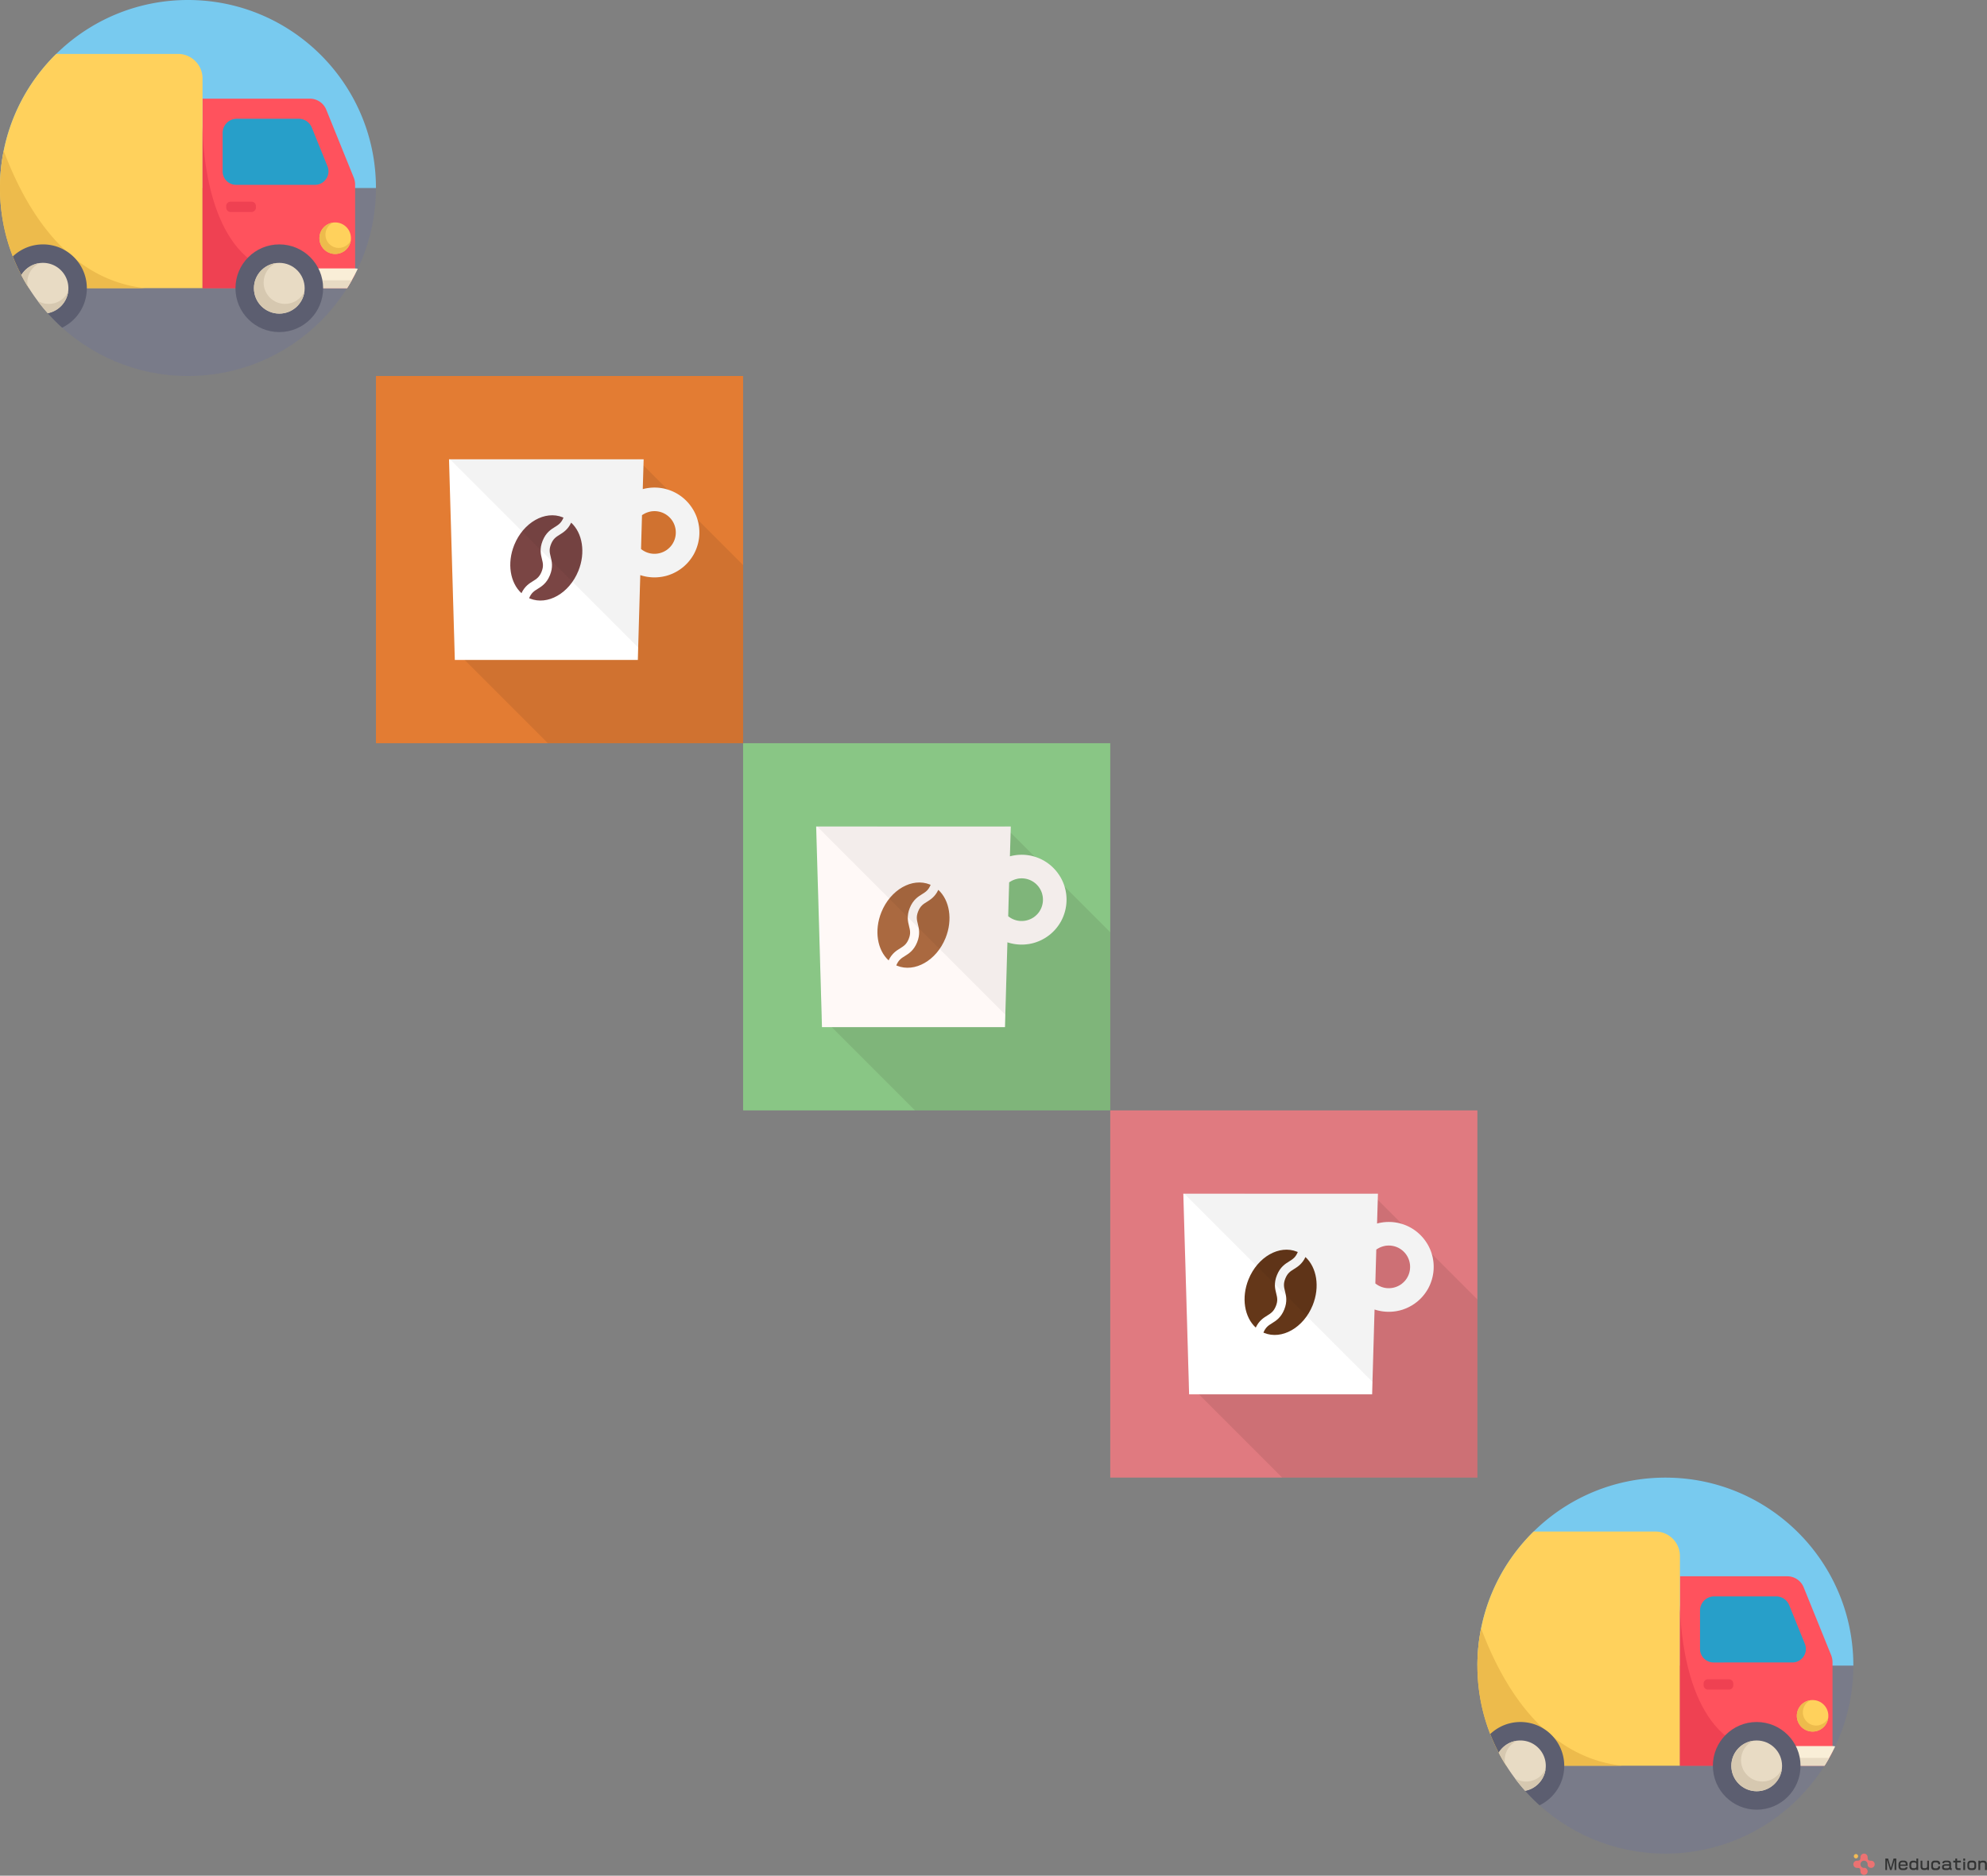<svg xmlns="http://www.w3.org/2000/svg" xmlns:xlink="http://www.w3.org/1999/xlink" width="2706" height="2554" viewBox="0 0 2706 2554"><rect x="0" y="0" width="2706" height="2554" fill="#808080" stroke="none"/><svg viewBox="0 0 512 512" width="512" height="512" id="adelivery-truck" x="0" y="0"><circle cx="256" cy="256" r="256" fill="#797b89"></circle><path d="M512 256H0c0-13.291 1.014-26.352 2.968-39.1a266.792 266.792 0 0 1 2.069-11.661c6.98-34.732 20.992-66.926 40.49-95.013A256.363 256.363 0 0 1 76.56 73.425a252.188 252.188 0 0 1 7.272-6.886C129.296 25.203 189.701 0 256 0c59.016 0 113.361 19.968 156.662 53.52a257.21 257.21 0 0 1 53.812 56.707 255.282 255.282 0 0 1 32.695 65.515C507.496 200.986 512 227.976 512 256z" fill="#78caef"></path><path fill="#279fc9" d="M471.064 278.835H295.973V147.723h135.261z"></path><path d="M481.687 241.601L444.343 149.4a24.115 24.115 0 0 0-22.35-15.057H275.822v257.975h196.901a253.338 253.338 0 0 0 10.898-19.048V251.496c0-3.385-.659-6.76-1.934-9.895zm-52.715 10.094H321.567c-10.156 0-18.38-8.234-18.38-18.38v-52.328c0-10.637 8.62-19.268 19.268-19.268H406.8a19.272 19.272 0 0 1 17.857 12.037l21.326 52.663c4.901 12.079-3.981 25.276-17.011 25.276z" fill="#ff525d"></path><path d="M275.811 106.82v285.497H39.278C14.388 352.852 0 306.103 0 256c0-13.291 1.014-26.352 2.968-39.1a266.792 266.792 0 0 1 2.069-11.661c6.98-34.732 20.992-66.926 40.49-95.013A256.363 256.363 0 0 1 76.56 73.425h165.846c18.453 0 33.405 14.952 33.405 33.395z" fill="#ffd15c"></path><path d="M487.215 366.017a243.783 243.783 0 0 1-8.14 15.653 241.4 241.4 0 0 1-6.353 10.647h-71.837c-64.366 0-7.408-19.372-10.313-26.791h93.048c1.244 0 2.446.167 3.595.491z" fill="#f9eed7"></path><path d="M479.075 381.67a241.4 241.4 0 0 1-6.353 10.647h-70.207V381.67h76.56z" fill="#e8dbc4"></path><path d="M395.254 392.318H275.82V172.635c.458 30.867 7.388 169.126 94.123 196.515 23.826 7.525 29.84 15.458 25.311 23.168z" fill="#ef4152"></path><path d="M197.089 392.317H39.278C14.388 352.852 0 306.103 0 256c0-13.291 1.014-26.352 2.968-39.1a266.792 266.792 0 0 1 2.069-11.661c30.897 82.536 88.377 175.417 192.052 187.078z" fill="#edbb4c"></path><circle cx="380.364" cy="392.474" r="59.695" fill="#5c5e70"></circle><circle cx="380.364" cy="392.474" r="34.544" fill="#e8dbc4"></circle><path d="M388.184 413.817c-16.102 0-29.159-13.057-29.159-29.159 0-11.696 6.881-21.783 16.807-26.423-16.943 2.215-30.014 16.696-30.014 34.233 0 19.085 15.471 34.555 34.556 34.555 17.538 0 32.018-13.07 34.233-30.014-4.64 9.927-14.727 16.808-26.423 16.808z" fill="#d6c8b0"></path><circle cx="456.485" cy="324.336" r="21.468" fill="#ffd15c"></circle><path d="M461.341 337.604c-10.006 0-18.12-8.114-18.12-18.12 0-7.268 4.276-13.536 10.444-16.419-10.528 1.376-18.65 10.375-18.65 21.273 0 11.86 9.613 21.473 21.473 21.473 10.898 0 19.896-8.121 21.273-18.65-2.883 6.167-9.151 10.443-16.42 10.443z" fill="#edbb4c"></path><path d="M118.262 392.464c0 23.625-13.709 44.042-33.625 53.718a257.204 257.204 0 0 1-45.359-53.864 255.636 255.636 0 0 1-21.797-43.133c10.7-10.167 25.172-16.405 41.096-16.405 32.967-.001 59.685 26.728 59.685 59.684z" fill="#5c5e70"></path><path d="M93.132 392.464c0 16.896-12.121 30.95-28.139 33.959a250.022 250.022 0 0 1-13.887-16.938 252.03 252.03 0 0 1-11.828-17.168c-.533-.836-1.055-1.682-1.578-2.529a251.535 251.535 0 0 1-8.652-15.256c6.06-9.958 17.021-16.603 29.529-16.603 19.08.001 34.555 15.465 34.555 34.535z" fill="#e8dbc4"></path><g fill="#d6c8b0"><path d="M37.24 384.658c0 1.755.157 3.469.46 5.13a251.535 251.535 0 0 1-8.652-15.256c5.319-8.725 14.399-14.911 24.994-16.3-9.926 4.64-16.802 14.734-16.802 26.426zM92.818 397.009c-1.944 14.838-13.27 26.687-27.826 29.414a250.022 250.022 0 0 1-13.887-16.938 29.005 29.005 0 0 0 15.287 4.336c11.704 0 21.787-6.885 26.426-16.812z"></path></g><path d="M313.987 288.632h28.588a5.92 5.92 0 0 0 5.921-5.921v-2.185a5.92 5.92 0 0 0-5.921-5.921h-28.588a5.92 5.92 0 0 0-5.921 5.921v2.185a5.92 5.92 0 0 0 5.921 5.921z" fill="#ef4152"></path></svg><svg width="500" height="500" viewBox="0 0 500 500" id="coffee" x="512" y="512"><path fill="#e37c33" d="M0 0h500v500H0z"></path><path opacity=".1" fill="#221714" d="M500 257.45V500H234.15l-20.149-20.149-93.251-93.25-13.751-13.752-5.15-178.149 40.149-40.149.45-.45 40.703-40.702h172.798l81.853 81.851.049.049 30.35 30.352z"></path><path d="M437.802 195.25c-.352-1.2-.752-2.399-1.202-3.599s-.9-2.35-1.449-3.5c-1-2.25-2.151-4.5-3.449-6.602a65.15 65.15 0 0 0-6.603-8.999c-.847-.9-1.698-1.85-2.549-2.701a60.519 60.519 0 0 0-25.451-15.299c-5.601-1.751-11.547-2.651-17.75-2.651-5.55 0-10.898.751-15.949 2.102h-.05l.95-32.251.252-8.351H99.499l2.35 81.301 5.15 178.148.4 13.752h249.252l.45-16.948v-.054l2.85-98.499a61.933 61.933 0 0 0 19.348 3.101 61.25 61.25 0 0 0 18.551-2.85 46.6 46.6 0 0 0 3.701-1.351c1.197-.4 2.398-.949 3.547-1.499h.054c1.549-.751 3.098-1.549 4.547-2.403h.054c1.499-.847 2.949-1.797 4.349-2.746 1.4-1 2.8-1.999 4.101-3.102h.05c1.499-1.301 2.949-2.598 4.299-3.948 1.4-1.403 2.751-2.852 3.948-4.353 2.503-2.998 4.65-6.249 6.604-9.699.05-.05 0-.05 0-.05 4.65-8.701 7.348-18.6 7.348-29.15-.003-6.199-.903-12.148-2.65-17.799zm-37.953 38.351c-1.297 1.299-2.7 2.449-4.249 3.55h-.05c-4.65 3.099-10.25 4.949-16.251 4.949-3.498 0-6.798-.599-9.898-1.749-3.052-1.101-5.901-2.75-8.4-4.751l1.301-46.099c.599-.401 1.198-.851 1.851-1.202.648-.349 1.297-.75 1.949-1.099a30.05 30.05 0 0 1 6.352-2.35c1.449-.4 2.948-.65 4.497-.751.801-.049 1.603-.099 2.399-.099 7.999 0 15.251 3.25 20.55 8.551 1.301 1.299 2.453 2.699 3.502 4.25s1.949 3.201 2.701 5.001c.347.849.697 1.749.949 2.649a28.701 28.701 0 0 1 1.297 8.6c0 5.049-1.247 9.749-3.498 13.849a26.368 26.368 0 0 1-5.002 6.701z" fill="#fff"></path><path d="M225.533 266.525c-2.976 7.354-6.836 9.758-11.723 12.794-5.032 3.129-11.215 6.974-15.663 16.403-15.354-14.076-19.97-40.618-9.804-65.713 12.368-30.535 41.935-47.375 66.044-37.611.336.137.672.279 1 .425-2.979 7.342-6.836 9.739-11.719 12.773-5.409 3.367-12.15 7.555-16.636 18.629-4.482 11.072-2.56 18.77-1.015 24.954 1.396 5.582 2.499 9.992-.484 17.346z" fill="#7a4544"></path><path d="M275.643 265.365c-12.367 30.537-41.935 47.379-66.044 37.613-.34-.138-.671-.278-1.003-.424 2.979-7.343 6.836-9.742 11.719-12.775 5.413-3.368 12.15-7.557 16.636-18.631 4.486-11.07 2.56-18.77 1.018-24.954-1.396-5.581-2.499-9.991.481-17.345 2.979-7.357 6.836-9.754 11.723-12.791 5.035-3.132 11.215-6.973 15.663-16.403 15.353 14.077 19.969 40.616 9.807 65.71z" fill="#7a4544"></path><path d="M437.851 195.299l-.049-.05c-.352-1.2-.752-2.399-1.202-3.599s-.9-2.35-1.449-3.5c-1-2.3-2.151-4.5-3.449-6.602-1.899-3.198-4.15-6.199-6.603-8.999-.847-.9-1.698-1.85-2.549-2.701a60.519 60.519 0 0 0-25.451-15.299c-5.601-1.751-11.547-2.651-17.75-2.651-5.55 0-10.898.751-15.949 2.102l.9-32.251.252-8.351H100.849l41.149 41.151L267.601 280.15l89.501 89.501.05.045 2.85-98.549a62.02 62.02 0 0 0 19.348 3.102c6.451 0 12.649-.999 18.501-2.899 1.301-.4 2.499-.801 3.701-1.351 1.197-.4 2.398-.949 3.547-1.499h.054c1.549-.751 3.098-1.549 4.547-2.403h.054c1.499-.847 2.949-1.797 4.349-2.746 1.4-1 2.8-1.999 4.101-3.102h.05c1.499-1.301 2.949-2.598 4.299-3.948 1.4-1.403 2.751-2.852 3.948-4.353a55.088 55.088 0 0 0 6.604-9.699c.05-.05 0-.05 0-.05 4.749-8.651 7.396-18.6 7.396-29.1-.003-6.2-.903-12.148-2.65-17.8zM404.85 226.9a26.324 26.324 0 0 1-5.001 6.701 25.692 25.692 0 0 1-4.249 3.55h-.05c-4.65 3.2-10.2 5.001-16.201 5.001-3.498 0-6.848-.601-9.948-1.801-3.102-1.051-5.901-2.701-8.4-4.702v-.049l1.351-46.049c.599-.4 1.198-.801 1.801-1.251.648-.349 1.297-.75 1.949-1.099a30.05 30.05 0 0 1 6.352-2.35c1.449-.4 2.948-.65 4.497-.751.801-.049 1.603-.099 2.399-.099 7.999 0 15.251 3.25 20.55 8.551 1.301 1.299 2.453 2.699 3.502 4.25s1.949 3.201 2.701 5.001c.347.849.697 1.749.949 2.649.9 2.749 1.351 5.649 1.351 8.65a28.62 28.62 0 0 1-3.553 13.798z" opacity=".05" fill="#050001"></path></svg><svg width="500" height="500" viewBox="0 0 500 500" id="coffee-green" x="1012" y="1012"><path fill="#89c685" d="M0 0h500v500H0z"></path><path opacity=".1" fill="#221714" d="M500 257.45V500H234.15l-20.149-20.149-93.251-93.25L107 372.849 101.851 194.7 142 154.551l.45-.45 40.699-40.702h172.8l81.853 81.851.049.049 30.35 30.352z"></path><path d="M437.802 195.25c-.352-1.2-.752-2.399-1.202-3.599s-.9-2.35-1.449-3.5c-1-2.25-2.151-4.5-3.449-6.602a65.15 65.15 0 0 0-6.603-8.999c-.847-.9-1.698-1.85-2.549-2.701a60.505 60.505 0 0 0-25.447-15.299c-5.601-1.751-11.551-2.651-17.754-2.651-5.546 0-10.898.751-15.949 2.102h-.05l.95-32.251.248-8.351H99.5l2.35 81.301L107 372.849l.398 13.752H356.65l.45-16.948v-.054l2.846-98.499a61.977 61.977 0 0 0 19.352 3.101 61.25 61.25 0 0 0 18.551-2.85c1.252-.4 2.503-.851 3.701-1.351 1.197-.4 2.398-.949 3.547-1.499h.054c1.549-.751 3.098-1.549 4.547-2.403h.054c1.495-.847 2.949-1.797 4.349-2.746 1.4-1 2.8-1.999 4.101-3.102h.05c1.499-1.301 2.949-2.598 4.299-3.948 1.4-1.403 2.751-2.852 3.948-4.353 2.503-2.998 4.65-6.249 6.604-9.699.05-.05 0-.05 0-.05 4.65-8.701 7.348-18.6 7.348-29.15-.002-6.2-.902-12.149-2.649-17.8zm-37.953 38.351c-1.297 1.299-2.7 2.449-4.249 3.55h-.05c-4.65 3.099-10.25 4.949-16.251 4.949-3.498 0-6.801-.599-9.898-1.749-3.052-1.101-5.898-2.75-8.4-4.751l1.301-46.099c.599-.401 1.201-.851 1.851-1.202.648-.349 1.297-.75 1.949-1.099a30.05 30.05 0 0 1 6.352-2.35c1.449-.4 2.948-.65 4.497-.751.801-.049 1.599-.099 2.399-.099 8.003 0 15.251 3.25 20.554 8.551 1.297 1.299 2.449 2.699 3.498 4.25s1.949 3.201 2.697 5.001c.351.849.701 1.749.953 2.649a28.701 28.701 0 0 1 1.297 8.6c0 5.049-1.247 9.749-3.498 13.849a26.462 26.462 0 0 1-5.002 6.701z" fill="#fff9f7"></path><path d="M225.534 266.525c-2.979 7.354-6.837 9.758-11.724 12.794-5.034 3.129-11.213 6.974-15.661 16.403-15.354-14.076-19.972-40.618-9.808-65.713 12.369-30.535 41.937-47.375 66.045-37.611.336.137.672.279 1 .425-2.979 7.342-6.834 9.739-11.717 12.773-5.413 3.367-12.152 7.555-16.636 18.629-4.486 11.072-2.562 18.77-1.017 24.954 1.397 5.582 2.498 9.992-.482 17.346z" fill="#aa6940"></path><path d="M275.643 265.365c-12.367 30.537-41.937 47.379-66.044 37.613-.34-.138-.673-.278-1.001-.424 2.979-7.343 6.834-9.742 11.717-12.775 5.413-3.368 12.152-7.557 16.636-18.631 4.486-11.07 2.562-18.77 1.017-24.954-1.395-5.581-2.497-9.991.482-17.345 2.979-7.357 6.838-9.754 11.723-12.791 5.031-3.132 11.215-6.973 15.663-16.403 15.353 14.077 19.969 40.616 9.807 65.71z" fill="#aa6940"></path><path d="M437.851 195.299l-.049-.05c-.352-1.2-.752-2.399-1.202-3.599s-.9-2.35-1.449-3.5c-1-2.3-2.151-4.5-3.449-6.602-1.903-3.198-4.15-6.199-6.603-8.999-.847-.9-1.698-1.85-2.549-2.701a60.505 60.505 0 0 0-25.447-15.299c-5.601-1.751-11.551-2.651-17.754-2.651-5.546 0-10.898.751-15.949 2.102l.9-32.251.248-8.351H100.849L142 154.551l125.601 125.601 89.501 89.501.046.045 2.854-98.549a62.02 62.02 0 0 0 19.348 3.102c6.451 0 12.649-.999 18.501-2.899 1.301-.4 2.503-.801 3.701-1.351 1.197-.4 2.398-.949 3.547-1.499h.054c1.549-.751 3.098-1.549 4.547-2.403h.054c1.495-.847 2.949-1.797 4.349-2.746 1.4-1 2.8-1.999 4.101-3.102h.05c1.499-1.301 2.949-2.598 4.299-3.948 1.4-1.403 2.751-2.852 3.948-4.353a55.088 55.088 0 0 0 6.604-9.699c.05-.05 0-.05 0-.05 4.749-8.651 7.396-18.6 7.396-29.1-.003-6.202-.903-12.15-2.65-17.802zM404.85 226.9a26.418 26.418 0 0 1-5.001 6.701 25.529 25.529 0 0 1-4.249 3.55h-.05c-4.65 3.2-10.2 5.001-16.201 5.001-3.498 0-6.851-.601-9.948-1.801-3.098-1.051-5.898-2.701-8.4-4.702v-.049l1.351-46.049c.599-.4 1.198-.801 1.801-1.251.648-.349 1.297-.75 1.949-1.099a30.05 30.05 0 0 1 6.352-2.35c1.449-.4 2.948-.65 4.497-.751.801-.049 1.599-.099 2.399-.099 8.003 0 15.251 3.25 20.554 8.551 1.297 1.299 2.449 2.699 3.498 4.25s1.949 3.201 2.697 5.001c.351.849.701 1.749.953 2.649.9 2.749 1.351 5.649 1.351 8.65a28.62 28.62 0 0 1-3.553 13.798z" opacity=".05" fill="#050001"></path></svg><svg width="500" height="500" viewBox="0 0 500 500" id="coffee-pink" x="1512" y="1512"><path fill="#e07a80" d="M0 0h500v500H0z"></path><path opacity=".1" fill="#221714" d="M500 257.45V500H234.15l-20.149-20.149-93.251-93.25L107 372.849 101.851 194.7 142 154.551l.45-.45 40.699-40.702h172.8l81.849 81.851.053.049 30.35 30.352z"></path><path d="M437.798 195.25c-.348-1.2-.748-2.399-1.198-3.599s-.9-2.35-1.449-3.5c-1-2.25-2.151-4.5-3.449-6.602a65.453 65.453 0 0 0-6.599-8.999c-.854-.9-1.702-1.85-2.553-2.701a60.505 60.505 0 0 0-25.447-15.299c-5.601-1.751-11.551-2.651-17.754-2.651-5.546 0-10.898.751-15.949 2.102h-.05l.95-32.251.248-8.351H99.5l2.35 81.301L107 372.849l.4 13.752h249.25l.45-16.948v-.054l2.846-98.499a61.977 61.977 0 0 0 19.352 3.101 61.25 61.25 0 0 0 18.551-2.85c1.252-.4 2.503-.851 3.701-1.351 1.197-.4 2.398-.949 3.547-1.499h.054c1.549-.751 3.098-1.549 4.547-2.403h.054c1.495-.847 2.949-1.797 4.349-2.746 1.4-1 2.8-1.999 4.097-3.102h.054c1.499-1.301 2.949-2.598 4.299-3.948 1.4-1.403 2.751-2.852 3.948-4.353 2.503-2.998 4.654-6.249 6.6-9.699.054-.05 0-.05 0-.05 4.654-8.701 7.355-18.6 7.355-29.15-.001-6.2-.901-12.149-2.656-17.8zm-37.949 38.351c-1.297 1.299-2.7 2.449-4.249 3.55h-.05c-4.65 3.099-10.25 4.949-16.251 4.949-3.498 0-6.801-.599-9.898-1.749-3.052-1.101-5.898-2.75-8.4-4.751l1.301-46.099c.599-.401 1.201-.851 1.851-1.202.648-.349 1.297-.75 1.949-1.099a30.05 30.05 0 0 1 6.352-2.35c1.449-.4 2.948-.65 4.497-.751.801-.049 1.599-.099 2.399-.099 8.003 0 15.251 3.25 20.554 8.551 1.297 1.299 2.449 2.699 3.498 4.25s1.949 3.201 2.697 5.001c.351.849.701 1.749.953 2.649a28.701 28.701 0 0 1 1.297 8.6c0 5.049-1.247 9.749-3.498 13.849a26.462 26.462 0 0 1-5.002 6.701z" fill="#fff"></path><path d="M225.534 266.525c-2.979 7.354-6.837 9.758-11.724 12.794-5.034 3.129-11.213 6.974-15.661 16.403-15.354-14.076-19.972-40.618-9.808-65.713 12.369-30.535 41.937-47.375 66.045-37.611.336.137.672.279 1 .425-2.979 7.342-6.834 9.739-11.717 12.773-5.413 3.367-12.152 7.555-16.636 18.629-4.486 11.072-2.562 18.77-1.017 24.954 1.397 5.582 2.498 9.992-.482 17.346z" fill="#643719"></path><path d="M275.643 265.365c-12.367 30.537-41.937 47.379-66.044 37.613-.34-.138-.673-.278-1.001-.424 2.979-7.343 6.834-9.742 11.717-12.775 5.413-3.368 12.152-7.557 16.636-18.631 4.486-11.07 2.562-18.77 1.017-24.954-1.395-5.581-2.497-9.991.482-17.345 2.979-7.357 6.838-9.754 11.723-12.791 5.031-3.132 11.215-6.973 15.663-16.403 15.353 14.077 19.969 40.616 9.807 65.71z" fill="#643719"></path><path d="M437.851 195.299l-.053-.05c-.348-1.2-.748-2.399-1.198-3.599s-.9-2.35-1.449-3.5c-1-2.3-2.151-4.5-3.449-6.602-1.899-3.198-4.15-6.199-6.599-8.999-.854-.9-1.702-1.85-2.553-2.701a60.505 60.505 0 0 0-25.447-15.299c-5.601-1.751-11.551-2.651-17.754-2.651-5.546 0-10.898.751-15.949 2.102l.9-32.251.248-8.351H100.849L142 154.551l125.601 125.601 89.501 89.501.046.045 2.854-98.549a62.02 62.02 0 0 0 19.348 3.102c6.451 0 12.649-.999 18.501-2.899 1.301-.4 2.503-.801 3.701-1.351 1.197-.4 2.398-.949 3.547-1.499h.054c1.549-.751 3.098-1.549 4.547-2.403h.054c1.495-.847 2.949-1.797 4.349-2.746 1.4-1 2.8-1.999 4.097-3.102h.054c1.499-1.301 2.949-2.598 4.299-3.948 1.4-1.403 2.751-2.852 3.948-4.353a54.851 54.851 0 0 0 6.6-9.699c.054-.05 0-.05 0-.05 4.753-8.651 7.4-18.6 7.4-29.1-.003-6.202-.903-12.15-2.65-17.802zM404.85 226.9a26.418 26.418 0 0 1-5.001 6.701 25.529 25.529 0 0 1-4.249 3.55h-.05c-4.65 3.2-10.2 5.001-16.201 5.001-3.498 0-6.851-.601-9.948-1.801-3.098-1.051-5.898-2.701-8.4-4.702v-.049l1.351-46.049c.599-.4 1.198-.801 1.801-1.251.648-.349 1.297-.75 1.949-1.099a30.05 30.05 0 0 1 6.352-2.35c1.449-.4 2.948-.65 4.497-.751.801-.049 1.599-.099 2.399-.099 8.003 0 15.251 3.25 20.554 8.551 1.297 1.299 2.449 2.699 3.498 4.25s1.949 3.201 2.697 5.001c.351.849.701 1.749.953 2.649.9 2.749 1.351 5.649 1.351 8.65a28.62 28.62 0 0 1-3.553 13.798z" opacity=".05" fill="#050001"></path></svg><svg viewBox="0 0 512 512" width="512" height="512" id="delivery-truck" x="2012" y="2012"><circle cx="256" cy="256" r="256" fill="#797b89"></circle><path d="M512 256H0c0-13.291 1.014-26.352 2.968-39.1a266.792 266.792 0 0 1 2.069-11.661c6.98-34.732 20.992-66.926 40.49-95.013A256.363 256.363 0 0 1 76.56 73.425a252.188 252.188 0 0 1 7.272-6.886C129.296 25.203 189.701 0 256 0c59.016 0 113.361 19.968 156.662 53.52a257.21 257.21 0 0 1 53.812 56.707 255.282 255.282 0 0 1 32.695 65.515C507.496 200.986 512 227.976 512 256z" fill="#78caef"></path><path fill="#279fc9" d="M471.064 278.835H295.973V147.723h135.261z"></path><path d="M481.687 241.601L444.343 149.4a24.115 24.115 0 0 0-22.35-15.057H275.822v257.975h196.901a253.338 253.338 0 0 0 10.898-19.048V251.496c0-3.385-.659-6.76-1.934-9.895zm-52.715 10.094H321.567c-10.156 0-18.38-8.234-18.38-18.38v-52.328c0-10.637 8.62-19.268 19.268-19.268H406.8a19.272 19.272 0 0 1 17.857 12.037l21.326 52.663c4.901 12.079-3.981 25.276-17.011 25.276z" fill="#ff525d"></path><path d="M275.811 106.82v285.497H39.278C14.388 352.852 0 306.103 0 256c0-13.291 1.014-26.352 2.968-39.1a266.792 266.792 0 0 1 2.069-11.661c6.98-34.732 20.992-66.926 40.49-95.013A256.363 256.363 0 0 1 76.56 73.425h165.846c18.453 0 33.405 14.952 33.405 33.395z" fill="#ffd15c"></path><path d="M487.215 366.017a243.783 243.783 0 0 1-8.14 15.653 241.4 241.4 0 0 1-6.353 10.647h-71.837c-64.366 0-7.408-19.372-10.313-26.791h93.048c1.244 0 2.446.167 3.595.491z" fill="#f9eed7"></path><path d="M479.075 381.67a241.4 241.4 0 0 1-6.353 10.647h-70.207V381.67h76.56z" fill="#e8dbc4"></path><path d="M395.254 392.318H275.82V172.635c.458 30.867 7.388 169.126 94.123 196.515 23.826 7.525 29.84 15.458 25.311 23.168z" fill="#ef4152"></path><path d="M197.089 392.317H39.278C14.388 352.852 0 306.103 0 256c0-13.291 1.014-26.352 2.968-39.1a266.792 266.792 0 0 1 2.069-11.661c30.897 82.536 88.377 175.417 192.052 187.078z" fill="#edbb4c"></path><circle cx="380.364" cy="392.474" r="59.695" fill="#5c5e70"></circle><circle cx="380.364" cy="392.474" r="34.544" fill="#e8dbc4"></circle><path d="M388.184 413.817c-16.102 0-29.159-13.057-29.159-29.159 0-11.696 6.881-21.783 16.807-26.423-16.943 2.215-30.014 16.696-30.014 34.233 0 19.085 15.471 34.555 34.556 34.555 17.538 0 32.018-13.07 34.233-30.014-4.64 9.927-14.727 16.808-26.423 16.808z" fill="#d6c8b0"></path><circle cx="456.485" cy="324.336" r="21.468" fill="#ffd15c"></circle><path d="M461.341 337.604c-10.006 0-18.12-8.114-18.12-18.12 0-7.268 4.276-13.536 10.444-16.419-10.528 1.376-18.65 10.375-18.65 21.273 0 11.86 9.613 21.473 21.473 21.473 10.898 0 19.896-8.121 21.273-18.65-2.883 6.167-9.151 10.443-16.42 10.443z" fill="#edbb4c"></path><path d="M118.262 392.464c0 23.625-13.709 44.042-33.625 53.718a257.204 257.204 0 0 1-45.359-53.864 255.636 255.636 0 0 1-21.797-43.133c10.7-10.167 25.172-16.405 41.096-16.405 32.967-.001 59.685 26.728 59.685 59.684z" fill="#5c5e70"></path><path d="M93.132 392.464c0 16.896-12.121 30.95-28.139 33.959a250.022 250.022 0 0 1-13.887-16.938 252.03 252.03 0 0 1-11.828-17.168c-.533-.836-1.055-1.682-1.578-2.529a251.535 251.535 0 0 1-8.652-15.256c6.06-9.958 17.021-16.603 29.529-16.603 19.08.001 34.555 15.465 34.555 34.535z" fill="#e8dbc4"></path><g fill="#d6c8b0"><path d="M37.24 384.658c0 1.755.157 3.469.46 5.13a251.535 251.535 0 0 1-8.652-15.256c5.319-8.725 14.399-14.911 24.994-16.3-9.926 4.64-16.802 14.734-16.802 26.426zM92.818 397.009c-1.944 14.838-13.27 26.687-27.826 29.414a250.022 250.022 0 0 1-13.887-16.938 29.005 29.005 0 0 0 15.287 4.336c11.704 0 21.787-6.885 26.426-16.812z"></path></g><path d="M313.987 288.632h28.588a5.92 5.92 0 0 0 5.921-5.921v-2.185a5.92 5.92 0 0 0-5.921-5.921h-28.588a5.92 5.92 0 0 0-5.921 5.921v2.185a5.92 5.92 0 0 0 5.921 5.921z" fill="#ef4152"></path></svg><svg width="181.8" height="29.016" viewBox="0 0 181.8 29.016" id="logo" x="2524" y="2524"><path fill-rule="evenodd" clip-rule="evenodd" fill="#EC7272" d="M14.544 0a4.856 4.856 0 0 1 4.896 4.896c0 3.888.864 4.752 4.752 4.752 2.664 0 4.896 2.16 4.896 4.896 0 2.664-2.232 4.896-4.896 4.896-2.376 0-4.392-1.656-4.824-3.96.072-.288.072-.648.072-.936 0-2.736-2.16-4.896-4.896-4.896s-4.896 2.16-4.896 4.896c0 2.664 2.16 4.896 4.896 4.896.36 0 .648-.072 1.008-.144 2.232.504 3.888 2.448 3.888 4.824 0 2.736-2.16 4.896-4.896 4.896s-4.896-2.16-4.896-4.896c0-3.888-.792-4.68-4.68-4.68C2.232 19.44 0 17.208 0 14.544c0-2.736 2.232-4.896 4.968-4.896 3.888 0 4.68-.864 4.68-4.752C9.648 2.16 11.88 0 14.544 0z"></path><path fill-rule="evenodd" clip-rule="evenodd" fill="#F3BB55" d="M3.6.576c1.584 0 2.88 1.368 2.88 2.952 0 1.656-1.296 2.952-2.88 2.952A2.92 2.92 0 0 1 .648 3.528C.648 1.944 1.944.576 3.6.576z"></path><path fill="#323333" d="M161.272 22.392v-2.448h.576c1.008 0 1.728-.216 2.232-.648.504-.432.72-1.152.72-2.088v-2.52c0-.936-.216-1.584-.72-2.016-.504-.432-1.224-.648-2.232-.648h-.576v-2.52h.936c3.384 0 5.04 1.656 5.04 4.968v2.952c0 1.728-.36 2.952-1.224 3.744-.792.864-2.088 1.224-3.816 1.224h-.936zm20.528-.072h-2.448v-7.56c0-.936-.216-1.584-.72-2.016-.504-.504-1.08-.72-1.872-.72h-1.08c-.936 0-1.656.216-2.16.72-.576.432-.792 1.008-.792 1.656v7.92h-2.448V9.576h2.448V10.8a4.59 4.59 0 0 1 3.168-1.224h1.368c1.44 0 2.52.36 3.312 1.152.864.792 1.224 1.944 1.224 3.456v8.136zM161.272 9.504v2.52h-.576c-1.944 0-2.952.864-2.952 2.664v2.52c0 .936.216 1.656.72 2.088s1.296.648 2.232.648h.576v2.448h-.936c-3.384 0-5.04-1.656-5.04-4.968v-2.952c0-1.584.432-2.88 1.296-3.672.864-.864 2.088-1.296 3.744-1.296h.936zM126.904 22.32v-2.304h.648c.936 0 1.584-.144 2.016-.36.504-.288.792-.648 1.008-1.224v-2.016h-3.672v-1.944h3.672v-.936c0-.576-.216-1.008-.648-1.368-.432-.288-1.08-.504-2.016-.504h-1.008v-2.16h1.008c1.728 0 3.024.36 3.888 1.08.792.648 1.224 1.656 1.224 2.952v4.968c0 .432.072.72.144.936.144.216.36.36.648.36h.144v2.592h-.648c-.504 0-.936-.144-1.368-.288a2.188 2.188 0 0 1-.864-.936c-.36.432-.864.648-1.44.864-.504.216-1.224.288-1.944.288h-.792zm19.52-10.296h-5.112v5.832c0 .72.216 1.296.504 1.584s.864.432 1.584.432h2.592v2.448h-3.168c-1.368 0-2.376-.36-3.024-1.008-.576-.72-.936-1.728-.936-3.168v-6.12h-2.808V9.576h2.808V6.624h2.448v2.952h5.112v2.448zm5.768-2.376h-2.448V6.624h2.448v3.024zm0 12.672h-2.448V11.088h2.448V22.32zM126.904 9.504v2.16h-.864c-1.584 0-2.376.504-2.376 1.512h-2.448c0-2.448 1.584-3.672 4.752-3.672h.936zm0 4.968v1.944h-1.152c-.936 0-1.584.144-1.944.432-.432.288-.576.72-.576 1.224v.36c0 .576.216.936.648 1.224.432.216.936.36 1.656.36h1.368v2.304h-1.656c-1.512 0-2.664-.36-3.456-1.008-.72-.648-1.008-1.512-1.008-2.592v-.576c0-1.296.36-2.16 1.224-2.808.864-.576 2.088-.864 3.672-.864h1.224zM82.312 22.32v-2.448h.792c.792 0 1.512-.216 2.016-.72s.72-1.224.72-2.088v-2.232c0-.936-.216-1.584-.72-2.088s-1.152-.72-2.016-.72h-.792V9.576h.36c1.224 0 2.232.432 3.168 1.296V6.624h2.448V22.32H85.84v-1.224c-.936.864-1.944 1.224-3.168 1.224h-.36zm20.672 0h-2.448v-1.152c-.864.792-1.872 1.152-3.096 1.152h-1.224c-1.584 0-2.736-.432-3.528-1.296-.792-.792-1.152-2.016-1.152-3.672V9.576h2.448v7.56c0 .936.216 1.656.576 2.088.432.432 1.08.648 2.016.648h.936c1.008 0 1.728-.216 2.232-.72.504-.504.792-1.224.792-2.16V9.576h2.448V22.32zm15.2-4.464c0 1.368-.36 2.448-1.08 3.24-.864.864-2.088 1.296-3.744 1.296h-2.52c-3.24 0-4.824-1.656-4.824-5.04v-2.736c0-1.584.432-2.88 1.296-3.744.792-.936 2.016-1.368 3.528-1.368h2.52c1.584 0 2.808.432 3.672 1.224.792.864 1.152 1.944 1.152 3.312v.576h-2.592v-.36c0-.648-.144-1.224-.576-1.584-.432-.504-1.152-.72-2.088-.72h-1.656c-.864 0-1.584.216-2.088.72-.432.504-.72 1.152-.72 2.088v2.448c0 .864.288 1.584.792 2.088.432.432 1.152.72 2.016.72h1.656c.864 0 1.512-.216 1.944-.648.504-.432.72-1.008.72-1.728v-.432h2.592v.648zm-35.872-8.28v2.448h-.72c-.792 0-1.512.216-1.944.648-.576.504-.864 1.224-.864 2.16v2.232c0 .864.288 1.584.792 2.088s1.152.72 2.016.72h.72v2.448h-.936c-1.512 0-2.736-.432-3.672-1.296-.864-.864-1.368-2.088-1.368-3.672v-2.808c0-1.656.432-2.88 1.368-3.744.864-.792 2.088-1.224 3.672-1.224h.936zM67.688 22.392v-2.304h1.008c.864 0 1.44-.144 1.872-.36.36-.288.576-.648.72-1.224h2.52c-.072 1.296-.576 2.232-1.296 2.88-.864.648-2.16 1.008-3.888 1.008h-.936zm0-5.688v-1.8h3.672v-.288c0-1.008-.216-1.728-.648-2.16-.504-.504-1.224-.72-2.088-.72h-.936V9.504h.936c1.728 0 3.024.432 3.888 1.296.864.864 1.368 2.16 1.368 3.96v1.944h-6.192zm-9.224 5.616H56.16V8.712L52.056 22.32h-2.088L45.864 8.712V22.32H43.56V6.624h3.744l3.744 12.96 3.744-12.96h3.672V22.32zm9.224-12.816v2.232h-.936c-.792 0-1.512.216-2.016.72-.504.432-.792 1.152-.792 2.088v.36h3.744v1.8h-3.744v.504c0 1.008.288 1.728.792 2.232.432.432 1.152.648 2.088.648h.864v2.304h-.936c-1.656 0-2.952-.432-3.888-1.368-.936-.864-1.368-2.232-1.368-3.96V14.76c0-1.584.504-2.88 1.44-3.816.936-1.008 2.232-1.44 3.816-1.44h.936z"></path></svg></svg>